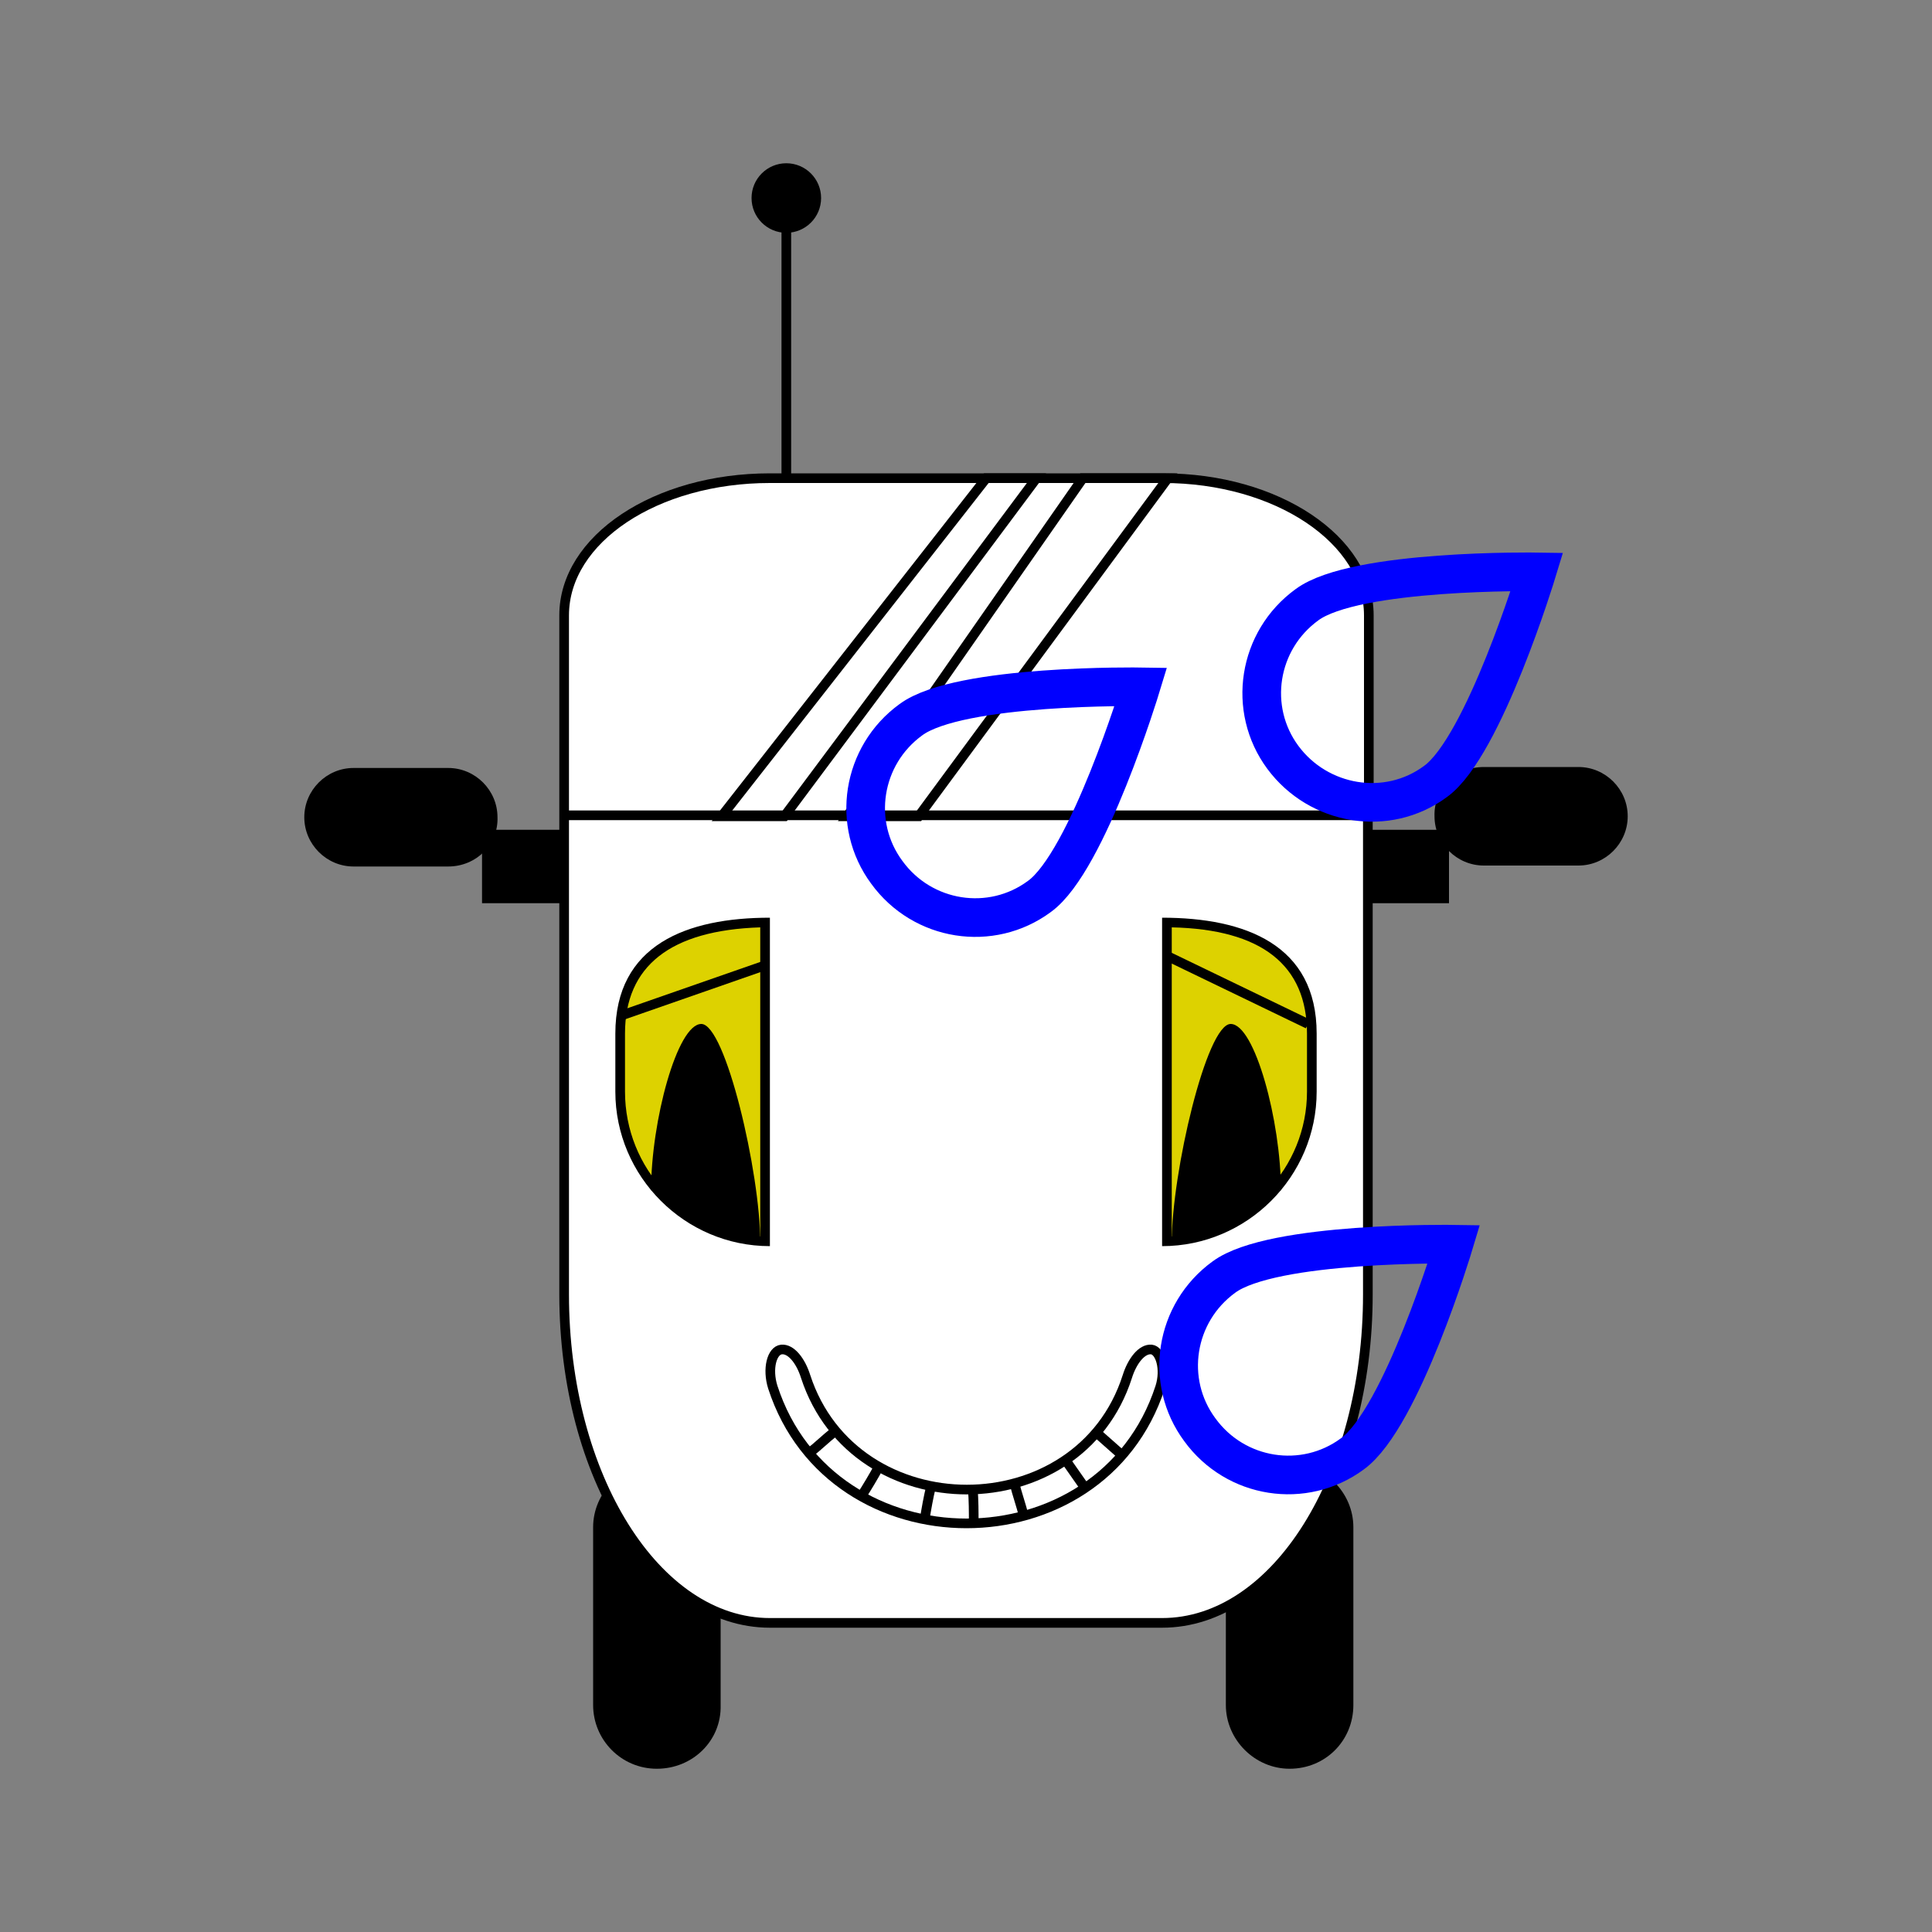 <svg version="1.1" id="Слой_1" xmlns="http://www.w3.org/2000/svg" x="0" y="0" viewBox="0 0 200 200" xml:space="preserve"><rect x="0" y="0" width="200" height="200" fill="#808080" stroke="none"/><style>.st0,.st1{fill:#fff;stroke:#000;stroke-miterlimit:10}.st1{fill:none}.st2{fill:#ddd200}</style><path class="st0" d="M120.1 143.6c-6.1 18.8-34 18.8-40.1 0-.6-1.9-.1-3.8.9-3.9s2 1.2 2.5 2.8c5.1 15.6 28.3 15.6 33.3 0 .5-1.6 1.5-2.9 2.5-2.8.9.1 1.5 2 .9 3.9z"/><path class="st0" d="M91 151.8c-.6 1.1-1.2 2.1-1.9 3.2m21.1-4 2.1 3m-11.6.1c.1 1.2.1 2.4.1 3.6m-4.4-3.9c-.3 1.2-.5 2.4-.7 3.6m-9.3-9.2c-.9.7-1.7 1.5-2.6 2.2m21.2 3.1c.3 1.2.7 2.3 1 3.5m7.5-8.7c.9.8 1.7 1.5 2.6 2.3"/><path d="M68 183.1c-3.7 0-6.6-3-6.6-6.6v-18.4c0-3.6 3-6.6 6.6-6.6 3.7 0 6.6 3 6.6 6.6v18.4c.1 3.7-2.9 6.6-6.6 6.6m65.5 0c-3.6 0-6.6-3-6.6-6.6v-18.4c0-3.6 3-6.6 6.6-6.6s6.6 3 6.6 6.6v18.4c0 3.7-2.9 6.6-6.6 6.6"/><path class="st0" d="M141.6 84.5V134c0 18.8-9.5 34-21.3 34H79.7c-11.8 0-21.3-15.2-21.3-34V84.5m0 0V63.7c0-7.9 9.5-14.2 21.3-14.2h40.7c11.8 0 21.3 6.4 21.3 14.2v20.7H58.4z"/><path class="st1" d="m112.1 49.5-24.4 35h7.4l25.8-35zm-4.8 0-26.1 35h-6.5l27.4-35z"/><path d="M46.4 89.7h-9.8c-2.8 0-5.1-2.3-5.1-5.1s2.3-5.1 5.1-5.1h9.8c2.8 0 5.1 2.3 5.1 5.1.1 2.8-2.2 5.1-5.1 5.1"/><path d="M49.9 85.9h8.4v7.6h-8.4zm103.7-6.5h9.8c2.8 0 5.1 2.3 5.1 5.1s-2.3 5.1-5.1 5.1h-9.8c-2.8 0-5.1-2.3-5.1-5.1-.1-2.8 2.2-5.1 5.1-5.1"/><path d="M141.6 85.9h8.4v7.6h-8.4z"/><path class="st0" d="M120.1 143.6c-6.1 18.8-34 18.8-40.1 0-.6-1.9-.1-3.8.9-3.9s2 1.2 2.5 2.8c5.1 15.6 28.3 15.6 33.3 0 .5-1.6 1.5-2.9 2.5-2.8.9.1 1.5 2 .9 3.9z"/><path class="st0" d="M91 151.8c-.6 1.1-1.2 2.1-1.9 3.2m21.1-4 2.1 3m-11.6.1c.1 1.2.1 2.4.1 3.6m-4.4-3.9c-.3 1.2-.5 2.4-.7 3.6m-9.3-9.2c-.9.7-1.7 1.5-2.6 2.2m21.2 3.1c.3 1.2.7 2.3 1 3.5m7.5-8.7c.9.8 1.7 1.5 2.6 2.3"/><path class="st2" d="M79.2 128.5c-8.3-.3-15-7.1-15-15.5v-6c0-7.5 5.1-11.4 15-11.5z"/><path d="M78.7 96v32c-7.8-.5-14-7-14-15v-6c0-7 4.7-10.7 14-11m1-1c-8.6 0-16 2.8-16 12v6c0 8.8 7.2 16 16 16z"/><path d="M67.4 123.2c0-7.1 2.7-17.2 5.2-17.2s6.1 15.4 6.1 22.6l-5.4-1.4z"/><path class="st2" d="M120.8 95.5c9.9.1 15 4 15 11.5v6c0 8.4-6.7 15.2-15 15.5z"/><path d="M121.3 96c9.3.2 14 3.9 14 11v6c0 7.9-6.2 14.4-14 15zm-1-1v34c8.8 0 16-7.2 16-16v-6c0-9.2-7.4-12-16-12"/><path d="M132.6 123.2c0-7.1-2.7-17.2-5.2-17.2s-6.1 15.4-6.1 22.6l5.4-1.4z"/><path class="st1" d="M81.4 49.5v-29"/><circle cx="81.4" cy="20.5" r="3.6"/><path class="st1" d="m120.9 99 14.5 7m-56.1-6.1-15.2 5.3"/><path d="M148.6 80.9c-5 3.7-12.1 2.5-15.8-2.5s-2.6-12.1 2.5-15.8c5-3.7 23.8-3.4 23.8-3.4s-5.5 18.1-10.5 21.7zm-41 11.9c-5 3.7-12.1 2.6-15.8-2.5-3.7-5-2.6-12.1 2.5-15.8 5-3.7 23.8-3.4 23.8-3.4s-5.5 18.1-10.5 21.7zm32.4 57.7c-5 3.7-12.1 2.6-15.8-2.5-3.7-5-2.6-12.1 2.5-15.8 5-3.7 23.8-3.4 23.8-3.4s-5.4 18-10.5 21.7z" style="fill:none;stroke:#00f;stroke-width:4;stroke-miterlimit:10"/></svg>